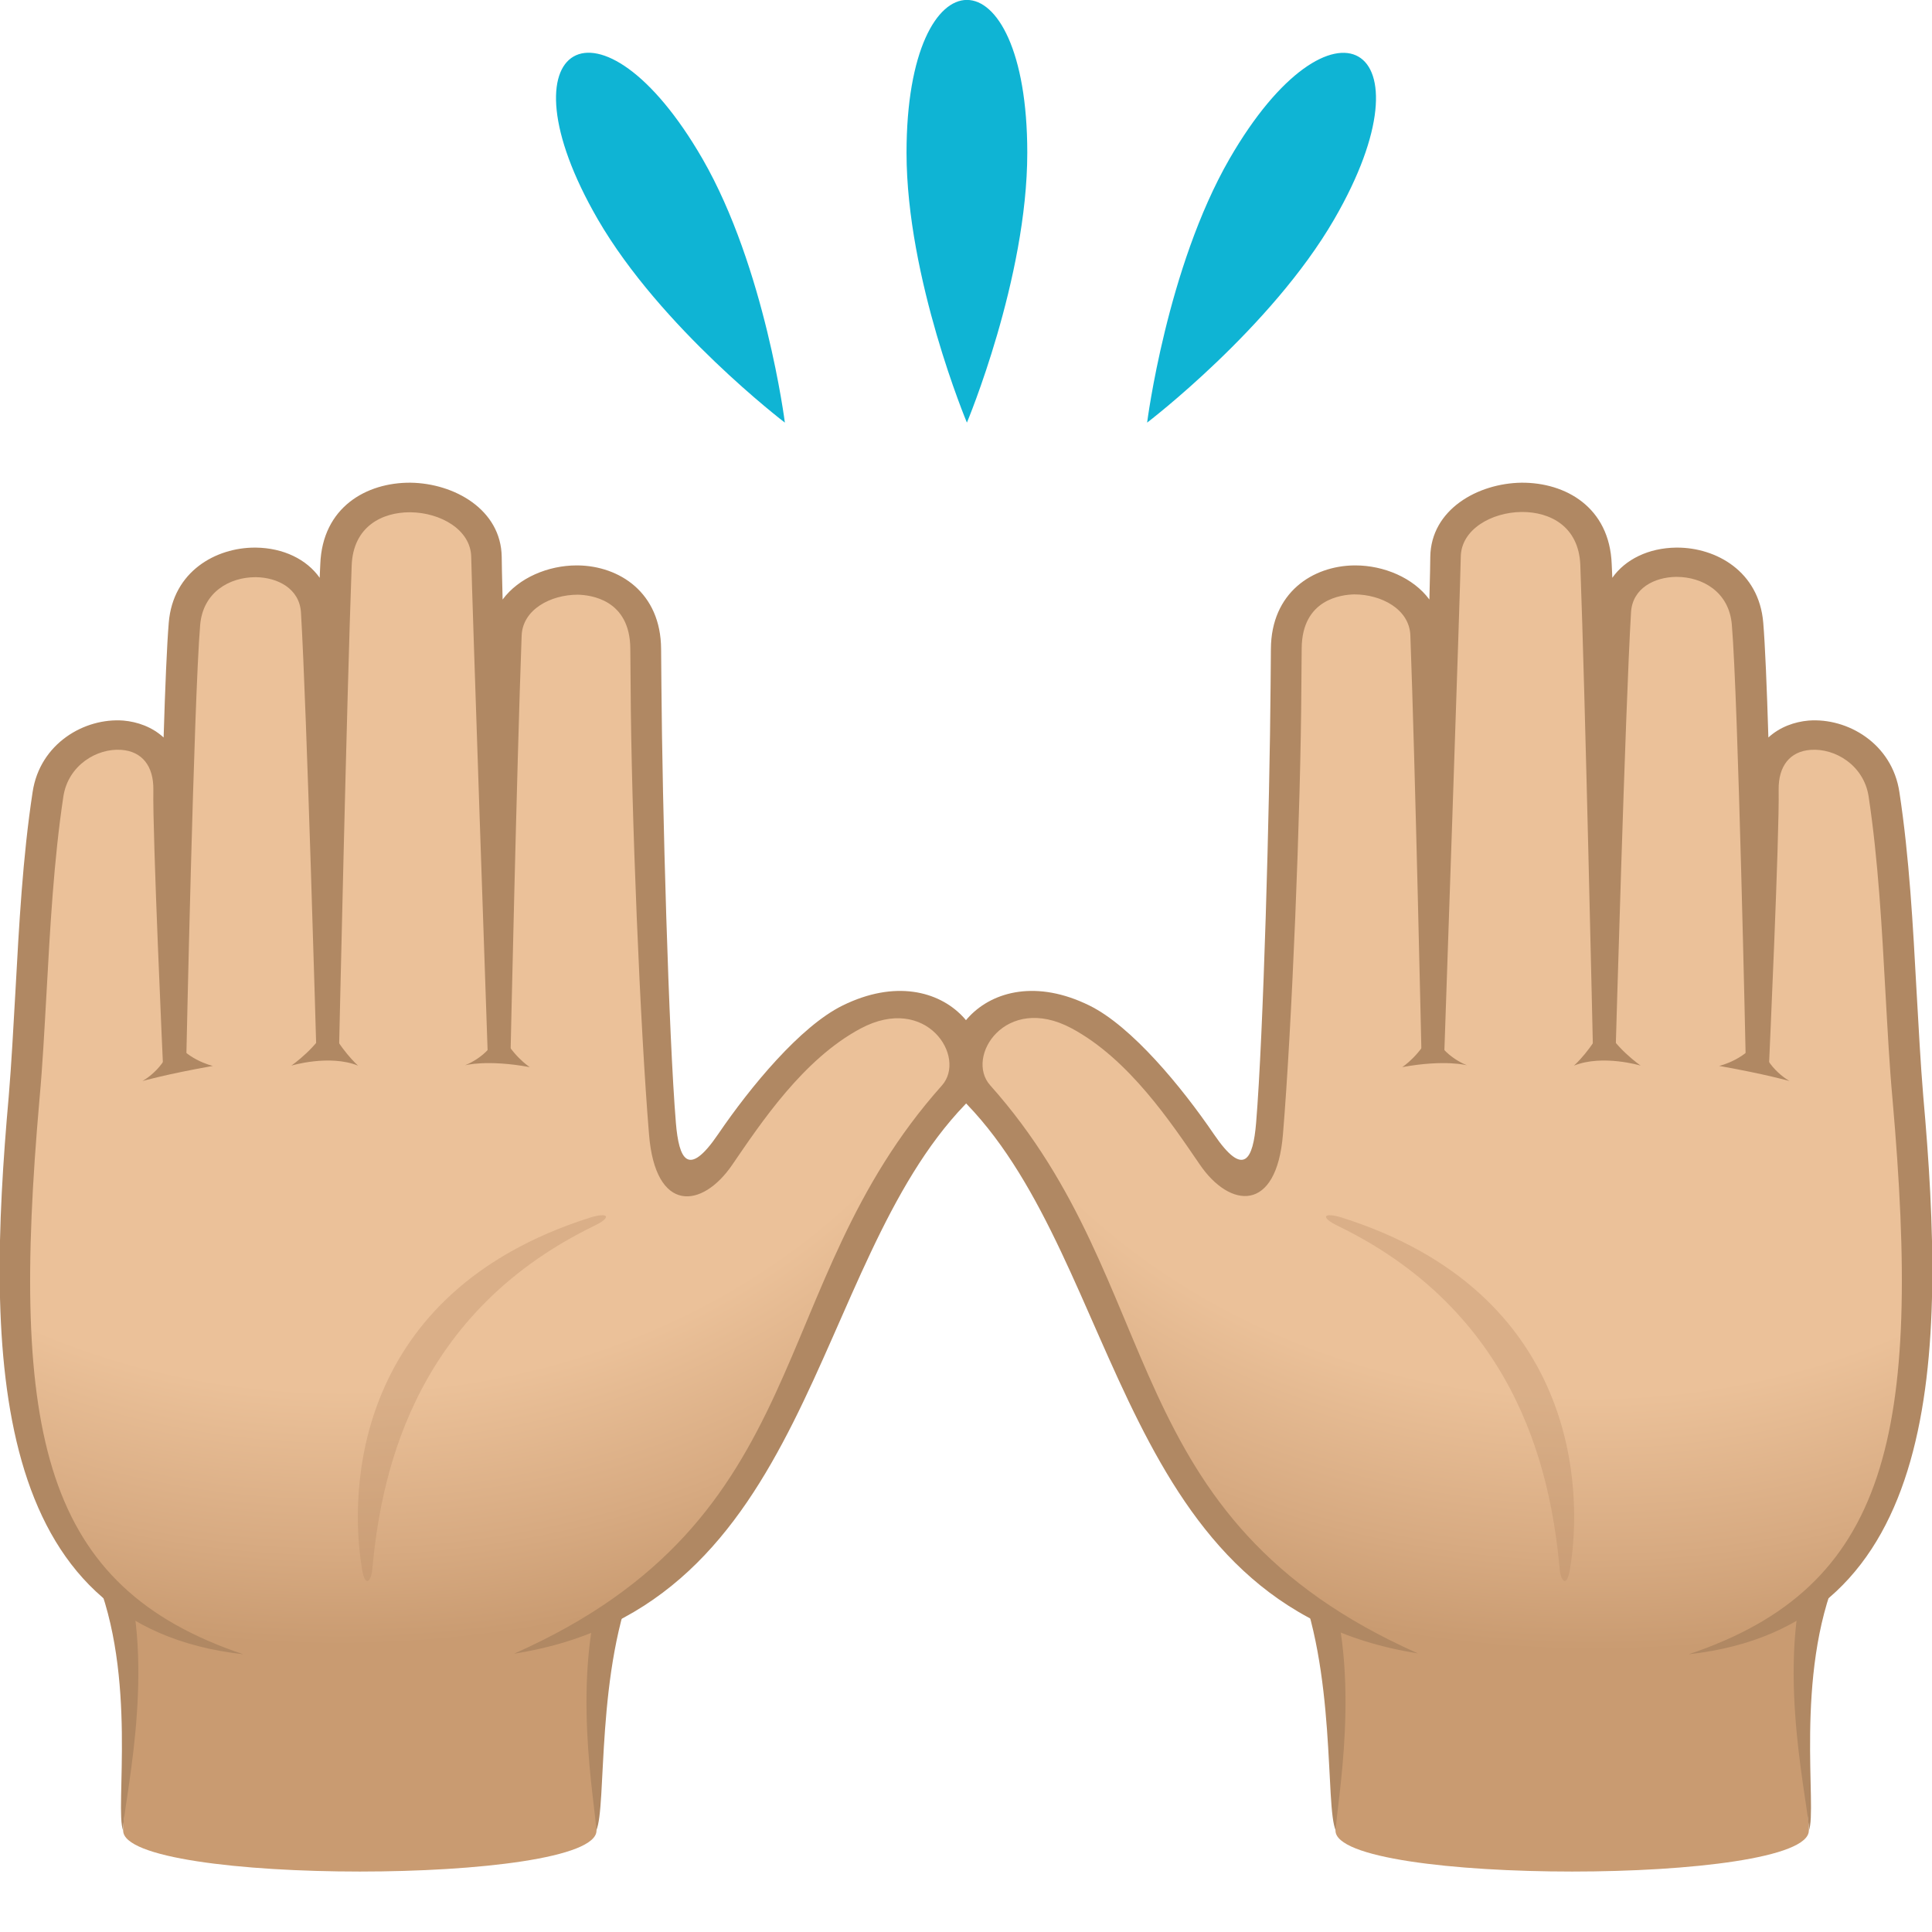 <svg xmlns="http://www.w3.org/2000/svg" xml:space="preserve" style="enable-background:new 0 0 64 64" viewBox="0 0 64 64"><path d="M3.68 52.13c1.14 1.15.4 7.83.4 8.51 0 1.81 15.68 1.81 15.68 0 0-.62-.47-7.57.88-8.51H3.68z" style="fill:#c99b71"/><path d="M20.06 52.13c-1.21 3.36-.31 7.75-.31 8.51.36-.77-.03-5.33 1.35-8.51h-1.04zm-15.88 0H3.13c1.44 3.39.66 7.82.95 8.51-.04-.69 1.08-5.11.1-8.51z" style="fill:#b08863"/><radialGradient id="a" cx="231.983" cy="-608.663" r="27.307" gradientTransform="matrix(-.006 .997 -1.186 .007 -708.892 -199.732)" gradientUnits="userSpaceOnUse"><stop offset=".689" style="stop-color:#ebc199"/><stop offset=".886" style="stop-color:#d7aa81"/><stop offset="1" style="stop-color:#c99b71"/></radialGradient><path d="M26.98 34.6c-3.98 3.54-4.61 7.9-5.22 1.22-.32-3.45-.32-8.18-.36-14.31-.02-3.2-4.54-2.73-4.63-.45-.16 4.36-.25 13.83-.25 13.83s-.38-15.54-.39-16.43c-.03-2.41-4.86-2.94-4.99.25-.17 4.35-.29 15.89-.29 15.89s-.18-11.13-.37-14.34c-.13-2.22-4.14-2.25-4.36.41-.21 2.55-.39 13.95-.39 13.95s-.16-6.96-.13-8.44c.06-2.65-3.63-2.26-3.99.13-.51 3.34-.52 7.02-.79 10.04-1.05 11.82.34 19.27 11.05 18.27 14.18 1.72 12.02-7.94 19.93-18.57 1.26-1.7-1.86-4.08-4.82-1.45z" style="fill:url(#a)"/><path d="M27.91 33.31c-1.4.69-3.05 2.69-4.12 4.26-1 1.47-1.3.83-1.4-.37-.24-2.9-.45-10.49-.48-14.5l-.01-1.2c-.01-1.88-1.39-2.75-2.75-2.77h-.05c-.94 0-1.92.41-2.45 1.13-.02-.76-.03-1.27-.03-1.41-.02-1.57-1.57-2.44-3.02-2.46-1.46-.01-2.92.81-2.99 2.7-.01.14-.01.29-.02.45-.43-.61-1.2-.99-2.12-1h-.03c-1.28 0-2.71.78-2.85 2.49-.06.72-.12 2.14-.17 3.8-.38-.35-.87-.52-1.33-.56-1.29-.1-2.77.76-3.01 2.37-.33 2.16-.45 4.43-.57 6.62-.07 1.22-.13 2.37-.22 3.45-.76 8.53-.69 17.55 7.77 18.49-6.64-2.23-7.73-7.29-6.75-18.41.1-1.09.16-2.25.23-3.48.12-2.17.24-4.41.56-6.53.16-1.03 1.11-1.6 1.92-1.54.69.05 1.07.54 1.06 1.32-.03 1.49.32 9.14.32 9.14l.77-.17s.25-11.91.46-14.42c.09-1.1.98-1.59 1.83-1.59h.02c.71.01 1.44.37 1.49 1.17.19 3.17.51 14.54.51 14.54h.75s.26-11.81.42-16.1c.05-1.3 1.02-1.76 1.92-1.76h.03c.98.01 2 .57 2.01 1.49.01.88.55 16.56.55 16.56l.75-.01s.21-9.64.37-13.95c.03-.87.96-1.36 1.86-1.36.41.01 1.73.15 1.74 1.79l.01 1.2c.02 4.21.32 11.4.61 14.89.21 2.62 1.76 2.47 2.76 1 .94-1.37 2.34-3.49 4.25-4.51 2.18-1.16 3.53.95 2.69 1.89-5.96 6.68-4.05 14.33-14.17 18.82 9.9-1.55 9.78-12.83 14.94-18.19 1.68-1.72-.57-5-4.06-3.28z" style="fill:#b08863"/><path d="M17.55 35.35c-1.42-.26-2.15-.06-2.15-.06s.94-.34 1.14-1.2c.38.86 1.01 1.26 1.01 1.26zm-5.69-.05c-.95-.38-2.21 0-2.21 0s.94-.65 1.22-1.39c.38.85.99 1.39.99 1.39zm-6.15-.97c-.08.99-.99 1.48-.99 1.48s.81-.23 2.33-.5c0 0-.96-.22-1.34-.98z" style="fill:#b08863"/><path d="M19.53 40.34c-7.82 2.49-7.99 9.04-7.53 11.68.1.57.29.36.33-.01.26-2.78 1.15-8.39 7.35-11.4.6-.29.49-.47-.15-.27z" style="opacity:.3;fill:#b08863"/><path d="M60.32 52.13c-1.14 1.15-.4 7.83-.4 8.51 0 1.81-15.68 1.81-15.68 0 0-.62.47-7.57-.88-8.51h16.96z" style="fill:#c99b71"/><path d="M43.94 52.13c1.21 3.36.31 7.75.31 8.51-.36-.77.03-5.33-1.35-8.51h1.04zm15.88 0h1.05c-1.44 3.39-.66 7.82-.95 8.51.04-.69-1.08-5.11-.1-8.51z" style="fill:#b08863"/><radialGradient id="b" cx="697.475" cy="-605.861" r="27.307" gradientTransform="matrix(.006 .997 1.186 .007 766.775 -663.661)" gradientUnits="userSpaceOnUse"><stop offset=".689" style="stop-color:#ebc199"/><stop offset=".886" style="stop-color:#d7aa81"/><stop offset="1" style="stop-color:#c99b71"/></radialGradient><path d="M37.02 34.6c3.98 3.54 4.61 7.9 5.22 1.22.32-3.45.32-8.18.36-14.31.02-3.2 4.54-2.73 4.63-.45.16 4.36.25 13.83.25 13.83s.38-15.54.39-16.43c.03-2.41 4.86-2.94 4.99.25.17 4.35.29 15.89.29 15.89s.18-11.13.37-14.34c.13-2.22 4.14-2.25 4.36.41.21 2.55.39 13.95.39 13.95s.16-6.96.13-8.44c-.06-2.65 3.63-2.26 3.99.13.51 3.34.53 7.02.79 10.04 1.05 11.82-.34 19.27-11.05 18.27-14.18 1.72-12.02-7.94-19.93-18.57-1.26-1.7 1.86-4.08 4.82-1.45z" style="fill:url(#b)"/><path d="M36.09 33.31c1.4.69 3.05 2.69 4.12 4.26 1 1.47 1.3.83 1.4-.37.24-2.9.45-10.49.48-14.5l.01-1.2c.01-1.88 1.39-2.75 2.75-2.77h.05c.94 0 1.92.41 2.45 1.13.02-.76.03-1.27.03-1.41.02-1.57 1.57-2.44 3.02-2.46 1.46-.01 2.92.81 2.99 2.7.01.14.01.29.02.45.43-.61 1.2-.99 2.12-1h.03c1.28 0 2.71.78 2.85 2.49.06.72.12 2.14.17 3.8.38-.35.87-.52 1.33-.56 1.29-.1 2.77.76 3.01 2.37.33 2.16.45 4.43.57 6.62.07 1.22.13 2.37.22 3.45.76 8.53.69 17.55-7.77 18.49 6.64-2.23 7.73-7.29 6.75-18.41-.1-1.09-.16-2.25-.23-3.48-.12-2.17-.24-4.41-.56-6.53-.16-1.03-1.11-1.6-1.92-1.54-.69.05-1.07.54-1.06 1.32.03 1.48-.32 9.13-.32 9.13l-.77-.17s-.25-11.91-.46-14.42c-.09-1.1-.98-1.59-1.83-1.59h-.02c-.71.01-1.44.37-1.49 1.17-.19 3.17-.51 14.54-.51 14.54h-.75s-.26-11.81-.42-16.1c-.05-1.3-1.02-1.76-1.92-1.76h-.03c-.98.01-2 .57-2.01 1.49-.01.88-.55 16.56-.55 16.56l-.75-.01s-.21-9.64-.37-13.95c-.03-.87-.96-1.36-1.86-1.36-.41.01-1.73.15-1.74 1.79l-.01 1.2c-.02 4.21-.32 11.4-.61 14.89-.21 2.62-1.76 2.47-2.76 1-.94-1.37-2.34-3.49-4.25-4.51-2.18-1.16-3.53.95-2.69 1.89 5.96 6.68 4.05 14.33 14.17 18.82-9.9-1.55-9.78-12.83-14.94-18.19-1.68-1.71.57-4.99 4.06-3.27z" style="fill:#b08863"/><path d="M46.45 35.35c1.42-.26 2.15-.06 2.15-.06s-.94-.34-1.14-1.2c-.38.86-1.01 1.26-1.01 1.26zm5.69-.05c.95-.38 2.21 0 2.21 0s-.94-.65-1.22-1.39c-.38.85-.99 1.39-.99 1.39zm6.15-.97c.08.99.99 1.48.99 1.48s-.81-.23-2.33-.5c0 0 .96-.22 1.34-.98z" style="fill:#b08863"/><path d="M44.47 40.34c7.82 2.49 7.99 9.04 7.53 11.68-.1.57-.29.36-.33-.01-.26-2.78-1.15-8.39-7.35-11.4-.6-.29-.49-.47.15-.27z" style="opacity:.3;fill:#b08863"/><path d="M30.03 5.06c0 4.17 2 8.94 2 8.94s2-4.77 2-8.94c0-6.75-4-6.75-4 0zM19.8 7.26C21.89 10.87 26 14 26 14s-.65-5.13-2.73-8.74c-3.38-5.85-6.85-3.85-3.47 2zm20.93-2C38.65 8.87 38 14 38 14s4.11-3.13 6.2-6.74c3.38-5.84-.09-7.85-3.47-2z" style="fill:#0fb4d4"/></svg>